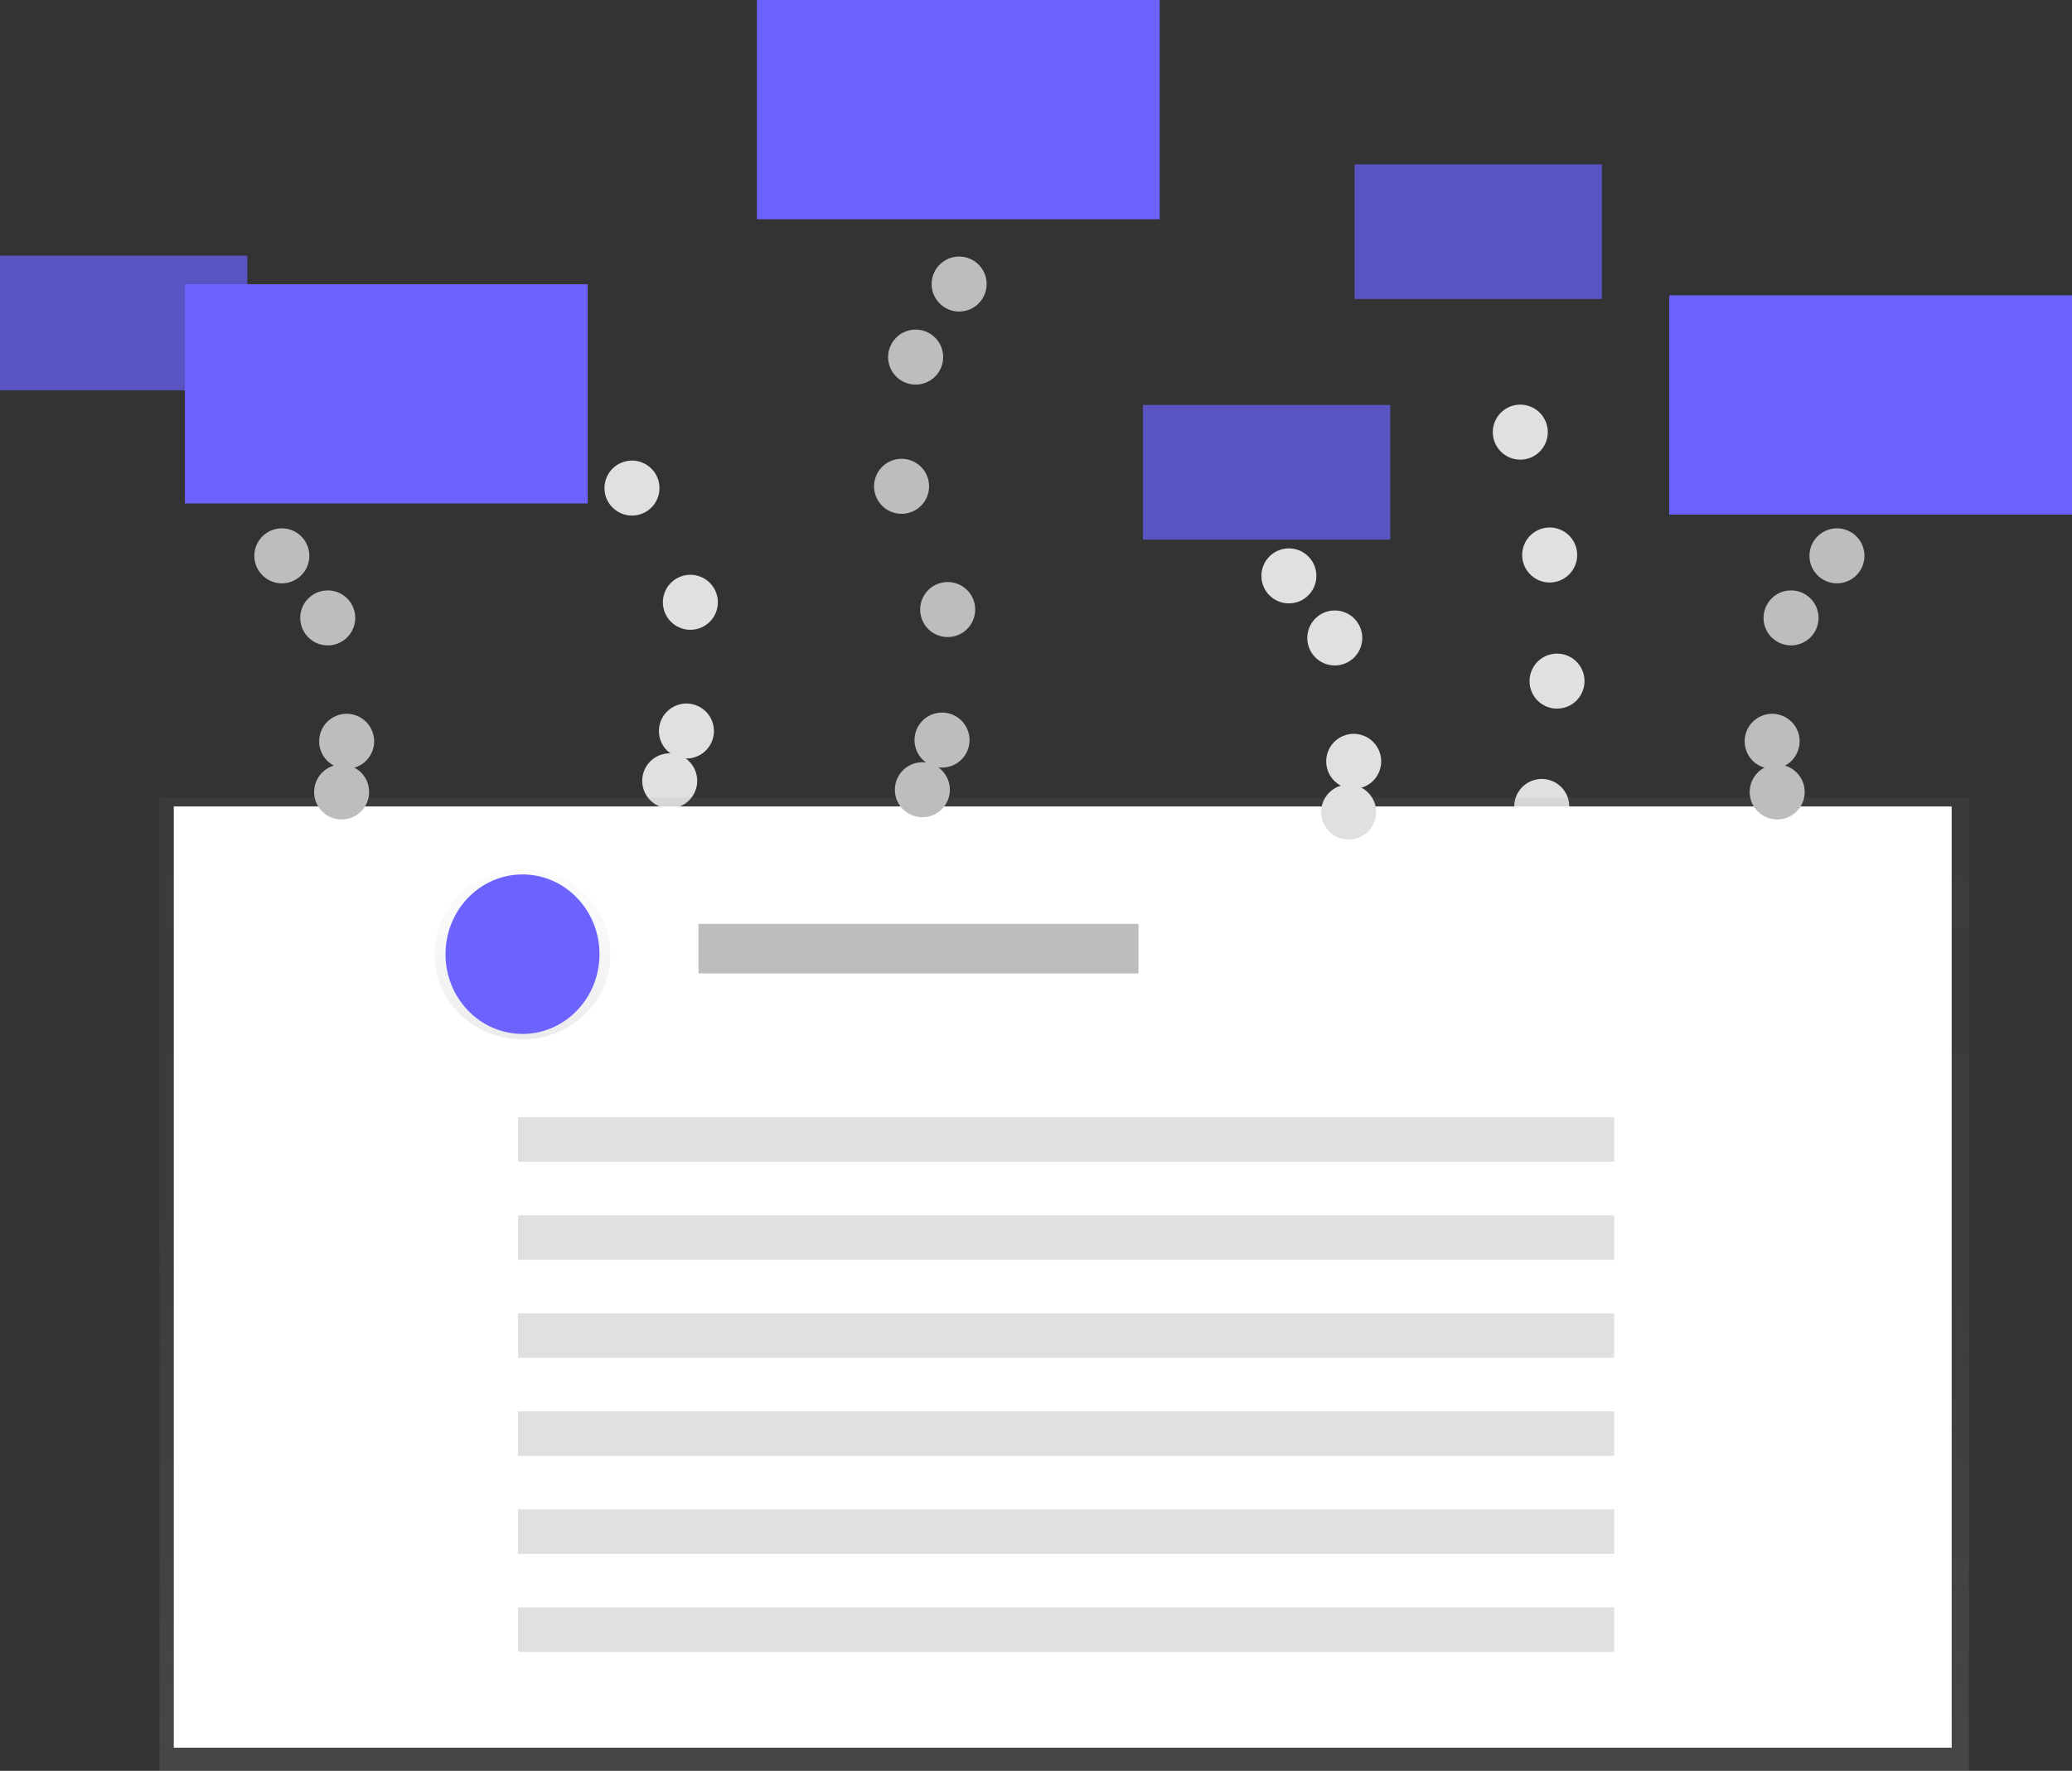 <svg id="undraw_create_f05x" xmlns="http://www.w3.org/2000/svg" xmlns:xlink="http://www.w3.org/1999/xlink" width="376.726" height="322" viewBox="0 0 376.726 322">
  <rect x="0" y="0" width="376.726" height="322" fill="#333333" stroke="none"/>
  <defs>
    <linearGradient id="linear-gradient" x1="0.5" y1="1" x2="0.5" gradientUnits="objectBoundingBox">
      <stop offset="0" stop-color="gray" stop-opacity="0.251"/>
      <stop offset="0.54" stop-color="gray" stop-opacity="0.122"/>
      <stop offset="1" stop-color="gray" stop-opacity="0.102"/>
    </linearGradient>
    <linearGradient id="linear-gradient-2" x1="0.5" y1="1" x2="0.5" gradientUnits="objectBoundingBox">
      <stop offset="0" stop-color="#b3b3b3" stop-opacity="0.251"/>
      <stop offset="0.54" stop-color="#b3b3b3" stop-opacity="0.102"/>
      <stop offset="1" stop-color="#b3b3b3" stop-opacity="0.051"/>
    </linearGradient>
  </defs>
  <path id="Path_10413" data-name="Path 10413" stroke="#e0e0e0" d="M810.342,288.472S821.685,246.344,799,203" fill="none" transform="translate(-530.026 -141.833)" stroke-linecap="round" stroke-linejoin="round" stroke-width="10" stroke-dasharray="0 23"/>
  <line id="Line_56" data-name="Line 56" transform="translate(121.764 141.981)" fill="none" stroke="#e0e0e0" stroke-linecap="round" stroke-linejoin="round" stroke-width="10"/>
  <path id="Path_10414" data-name="Path 10414" stroke="#e0e0e0" d="M373.1,284.822c4-16.349,5.2-50.433-47.662-64.9" fill="none" transform="translate(-248.296 -151.899)" stroke-linecap="round" stroke-linejoin="round" stroke-width="10" stroke-dasharray="0 23.61"/>
  <line id="Line_57" data-name="Line 57" transform="translate(72 67)" fill="none" stroke="#e0e0e0" stroke-linecap="round" stroke-linejoin="round" stroke-width="10"/>
  <rect id="Rectangle_452" data-name="Rectangle 452" width="329" height="177" transform="translate(29 145)" fill="url(#linear-gradient)"/>
  <rect id="Rectangle_453" data-name="Rectangle 453" width="323.255" height="171.147" transform="translate(31.596 146.64)" fill="#fff"/>
  <ellipse id="Ellipse_71" data-name="Ellipse 71" cx="16" cy="15.5" rx="16" ry="15.5" transform="translate(79 158)" fill="url(#linear-gradient-2)"/>
  <ellipse id="Ellipse_72" data-name="Ellipse 72" cx="14" cy="14.5" rx="14" ry="14.5" transform="translate(81 159)" fill="#6c63ff"/>
  <rect id="Rectangle_454" data-name="Rectangle 454" width="80" height="9" transform="translate(127 168)" fill="#bdbdbd"/>
  <rect id="Rectangle_455" data-name="Rectangle 455" width="199.3" height="8.102" transform="translate(94.182 220.972)" fill="#e0e0e0"/>
  <rect id="Rectangle_456" data-name="Rectangle 456" width="199.3" height="8.102" transform="translate(94.182 203.149)" fill="#e0e0e0"/>
  <rect id="Rectangle_457" data-name="Rectangle 457" width="199.3" height="8.102" transform="translate(94.182 238.796)" fill="#e0e0e0"/>
  <rect id="Rectangle_458" data-name="Rectangle 458" width="199.3" height="8.102" transform="translate(94.182 256.619)" fill="#e0e0e0"/>
  <rect id="Rectangle_459" data-name="Rectangle 459" width="199.3" height="8.102" transform="translate(94.182 274.443)" fill="#e0e0e0"/>
  <rect id="Rectangle_460" data-name="Rectangle 460" width="199.3" height="8.102" transform="translate(94.182 292.267)" fill="#e0e0e0"/>
  <line id="Line_58" data-name="Line 58" transform="translate(62.111 144.007)" fill="none" stroke="#bdbdbd" stroke-linecap="round" stroke-linejoin="round" stroke-width="10"/>
  <path id="Path_10415" data-name="Path 10415" stroke="#bdbdbd" d="M278.228,339.887c.308-8.758-.762-21.85-8.418-30.547" fill="none" transform="translate(-215.201 -205.096)" stroke-linecap="round" stroke-linejoin="round" stroke-width="10" stroke-dasharray="0 22.87"/>
  <line id="Line_59" data-name="Line 59" transform="translate(51.243 101.068)" fill="none" stroke="#bdbdbd" stroke-linecap="round" stroke-linejoin="round" stroke-width="10"/>
  <line id="Line_60" data-name="Line 60" transform="translate(245.208 147.652)" fill="none" stroke="#e0e0e0" stroke-linecap="round" stroke-linejoin="round" stroke-width="10"/>
  <path id="Path_10416" data-name="Path 10416" stroke="#e0e0e0" d="M730.228,348.887c.308-8.758-.762-21.85-8.418-30.547" fill="none" transform="translate(-484.104 -210.45)" stroke-linecap="round" stroke-linejoin="round" stroke-width="10" stroke-dasharray="0 22.87"/>
  <line id="Line_61" data-name="Line 61" transform="translate(234.34 104.714)" fill="none" stroke="#e0e0e0" stroke-linecap="round" stroke-linejoin="round" stroke-width="10"/>
  <line id="Line_62" data-name="Line 62" transform="translate(323.122 144.007)" fill="none" stroke="#bdbdbd" stroke-linecap="round" stroke-linejoin="round" stroke-width="10"/>
  <path id="Path_10417" data-name="Path 10417" stroke="#bdbdbd" d="M930.342,339.887c-.308-8.758.762-21.85,8.418-30.547" fill="none" transform="translate(-608.136 -205.096)" stroke-linecap="round" stroke-linejoin="round" stroke-width="10" stroke-dasharray="0 22.87"/>
  <line id="Line_63" data-name="Line 63" transform="translate(333.99 101.068)" fill="none" stroke="#bdbdbd" stroke-linecap="round" stroke-linejoin="round" stroke-width="10"/>
  <rect id="Rectangle_461" data-name="Rectangle 461" width="44.964" height="24.479" transform="translate(0 46.495)" fill="#6c63ff" opacity="0.7"/>
  <rect id="Rectangle_462" data-name="Rectangle 462" width="44.964" height="24.479" transform="translate(246.29 29.887)" fill="#6c63ff" opacity="0.7"/>
  <rect id="Rectangle_463" data-name="Rectangle 463" width="44.964" height="24.479" transform="translate(207.807 73.636)" fill="#6c63ff" opacity="0.7"/>
  <rect id="Rectangle_464" data-name="Rectangle 464" width="73.231" height="39.864" transform="translate(33.622 51.68)" fill="#6c63ff"/>
  <rect id="Rectangle_465" data-name="Rectangle 465" width="73.231" height="39.864" transform="translate(303.496 53.706)" fill="#6c63ff"/>
  <rect id="Rectangle_466" data-name="Rectangle 466" width="73.231" height="39.864" transform="translate(137.61)" fill="#6c63ff"/>
  <line id="Line_64" data-name="Line 64" transform="translate(167.704 143.602)" fill="none" stroke="#bdbdbd" stroke-linecap="round" stroke-linejoin="round" stroke-width="10"/>
  <path id="Path_10418" data-name="Path 10418" stroke="#bdbdbd" d="M545.825,268.153A47.794,47.794,0,0,0,542.05,231.4c-9.722-17.625-.98-34.8,3.99-42.274" fill="none" transform="translate(-374.549 -133.581)" stroke-linecap="round" stroke-linejoin="round" stroke-width="10" stroke-dasharray="0 24.01"/>
  <line id="Line_65" data-name="Line 65" transform="translate(174.388 51.648)" fill="none" stroke="#bdbdbd" stroke-linecap="round" stroke-linejoin="round" stroke-width="10"/>
</svg>
